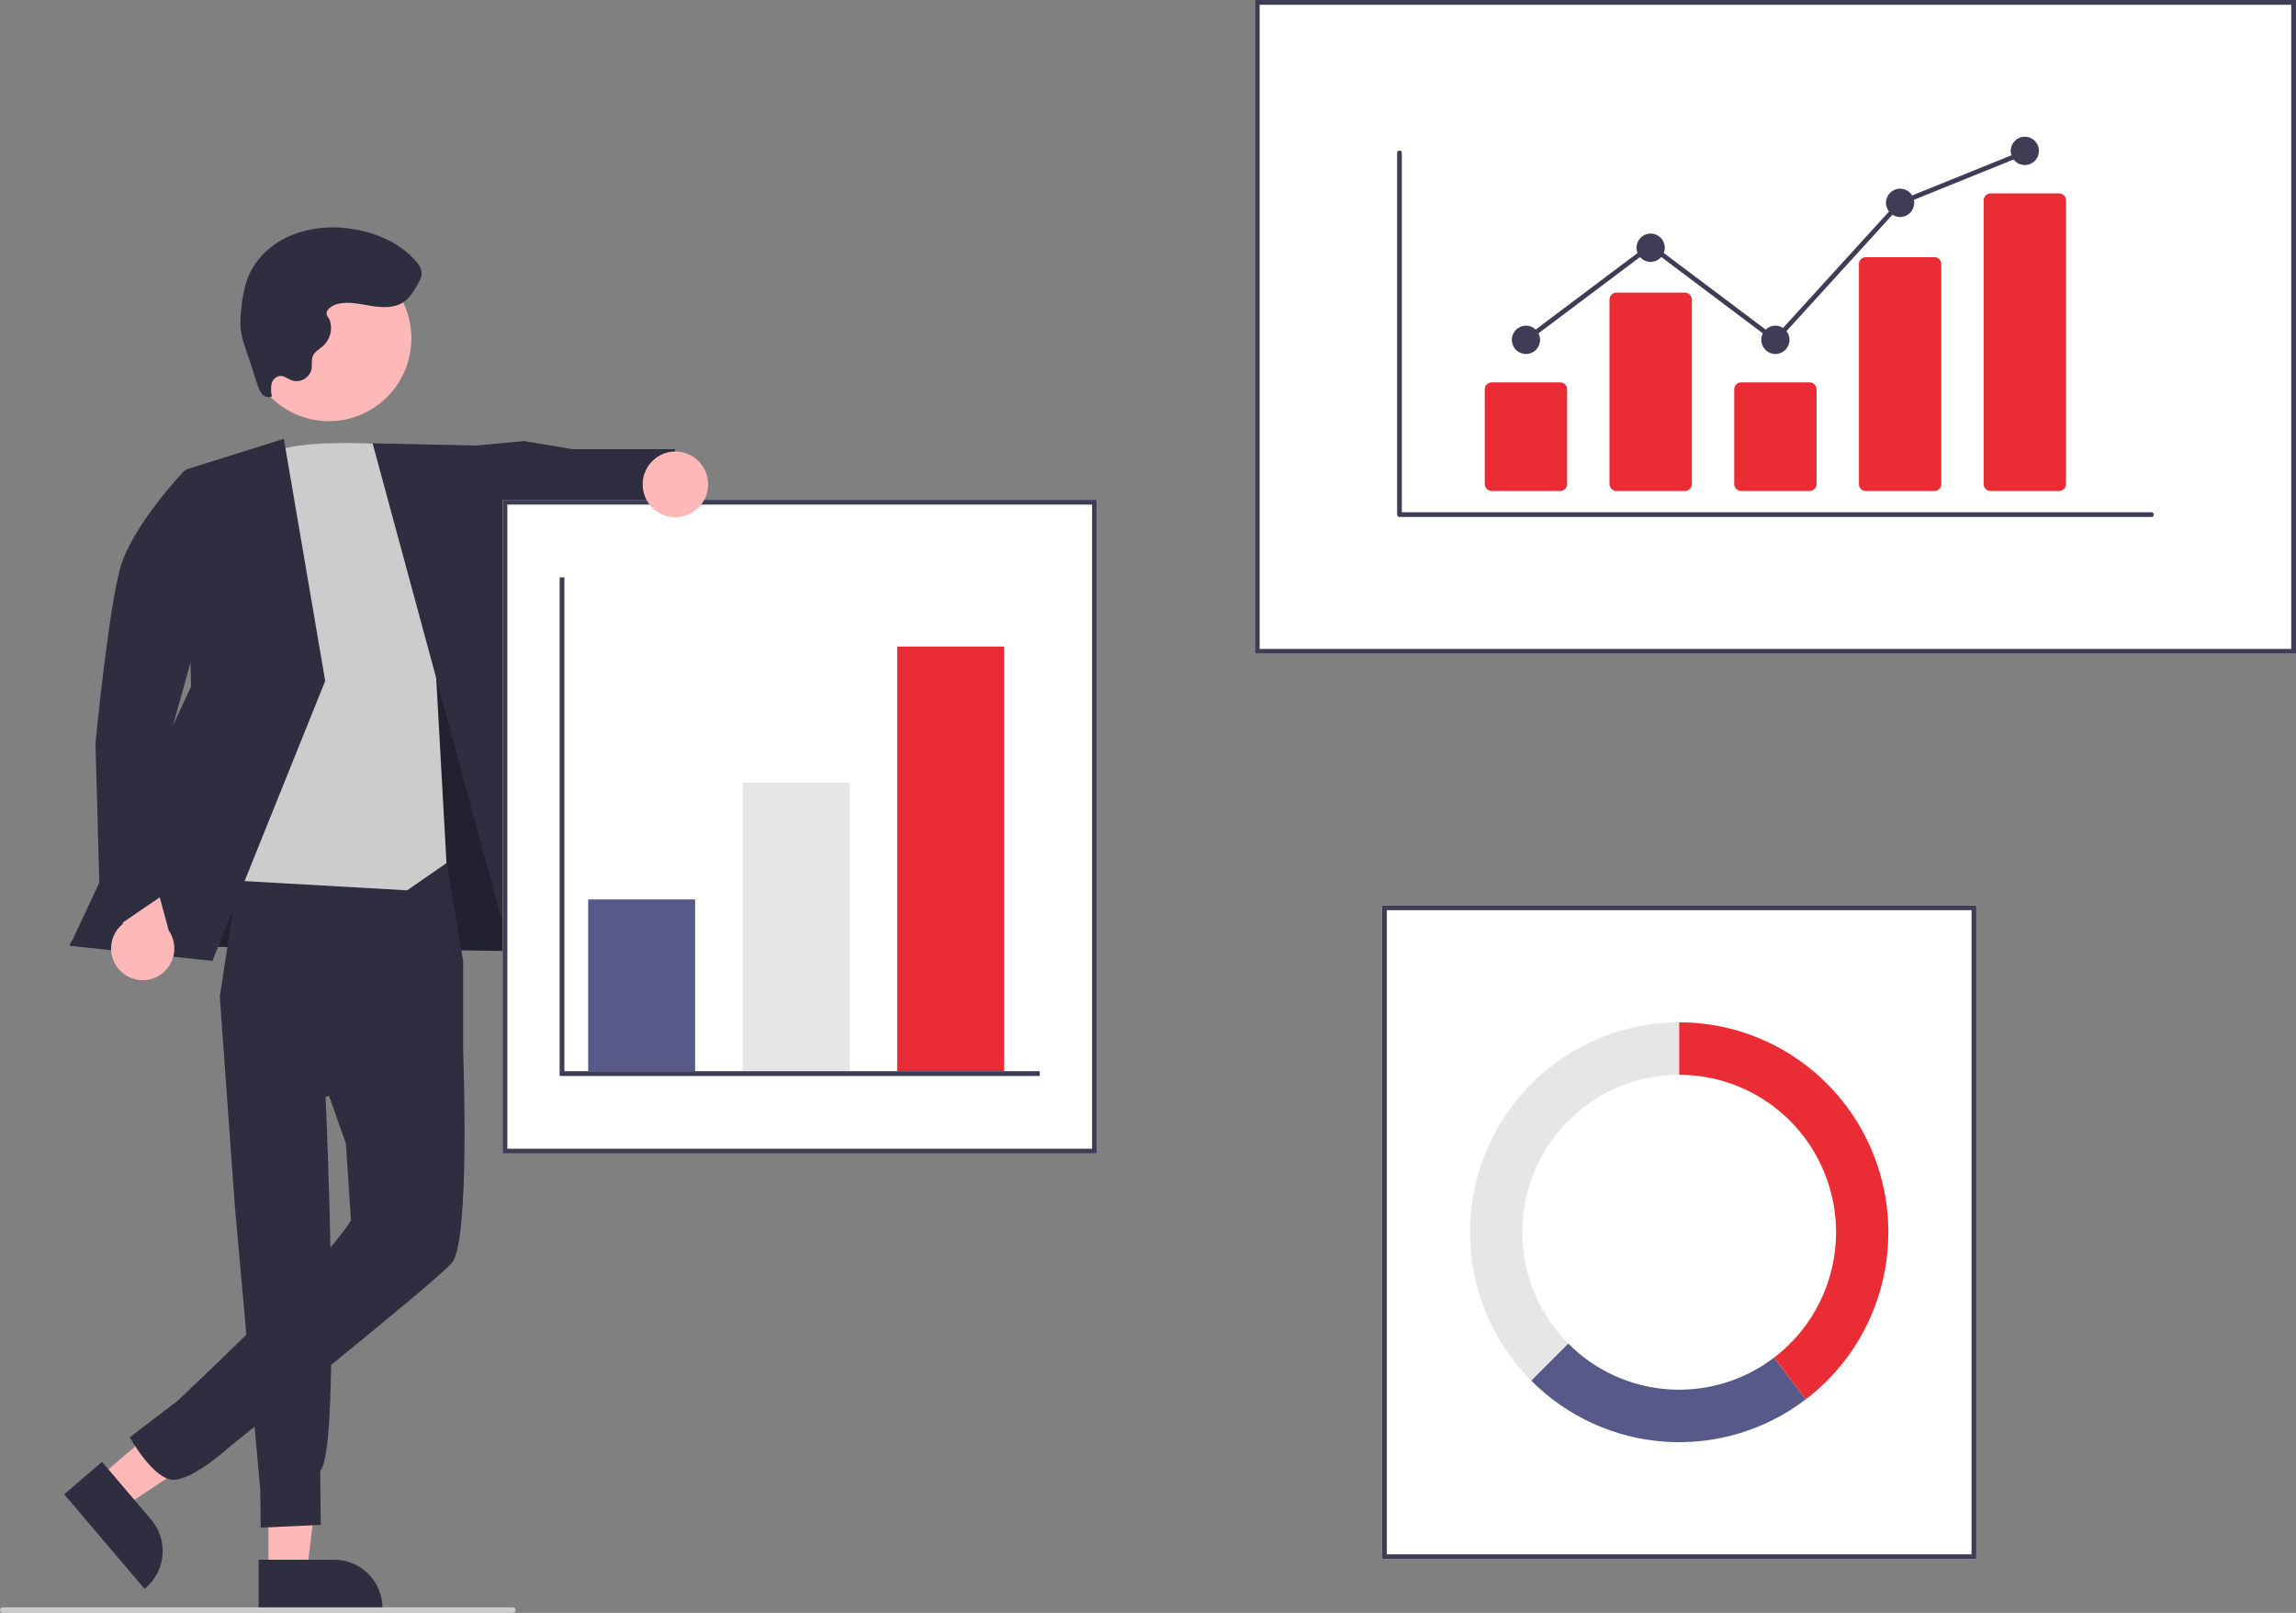 <svg width="514" height="361" viewBox="0 0 514 361" fill="none" xmlns="http://www.w3.org/2000/svg">
<rect x="0" y="0" width="514" height="361" fill="#808080" stroke="none"/>
<g clip-path="url(#clip0_808_4470)">
<path d="M60.087 351.925L68.686 351.924L72.777 318.639L60.086 318.64L60.087 351.925Z" fill="#FFB8B8"/>
<path d="M57.894 360.29L85.621 360.289V359.937C85.621 357.064 84.484 354.31 82.46 352.279C80.436 350.248 77.691 349.107 74.829 349.106H74.828L57.894 349.107L57.894 360.29Z" fill="#2F2E41"/>
<path d="M22.134 330.709L27.716 337.274L55.602 318.791L47.364 309.103L22.134 330.709Z" fill="#FFB8B8"/>
<path d="M14.37 334.465L32.368 355.631L32.635 355.403C34.812 353.538 36.162 350.882 36.388 348.019C36.614 345.155 35.697 342.319 33.839 340.134L33.839 340.134L22.846 327.206L14.37 334.465Z" fill="#2F2E41"/>
<path d="M121.145 188.233L123.822 213.007L15.615 211.458L62.804 134.296L101.334 132.907L121.145 188.233Z" fill="#2F2E41"/>
<path opacity="0.28" d="M121.145 188.233L123.822 213.007L15.615 211.458L62.804 134.296L101.334 132.907L121.145 188.233Z" fill="black"/>
<path d="M99.867 192.486L103.687 215.154V235.415L72.887 245.504C72.887 245.504 76.493 324.203 71.686 329.216L71.804 341.316L58.367 341.929L58.258 333.414L52.561 269.76L49.206 223.026L54.646 187.594L99.867 192.486Z" fill="#2F2E41"/>
<path d="M76.005 211.999L103.687 235.415C103.687 235.415 105.307 277.664 101.193 282.618C97.659 286.874 51.699 323.58 51.699 323.58C51.699 323.58 43.531 331.099 38.953 331.219C34.376 331.339 29.051 321.704 29.051 321.704L39.653 313.62C39.653 313.62 67.118 287.893 75.273 277.664C78.564 273.535 78.564 273.122 78.564 273.122L77.44 255.952L66.126 224.086L76.005 211.999Z" fill="#2F2E41"/>
<path d="M105.395 99.833L117.33 98.726L128.156 100.536L151.08 100.544L153.033 117.217L132.113 121.915L127.015 119.408L105.764 127.533L105.395 99.833Z" fill="#2F2E41"/>
<path d="M91.139 99.781C91.139 99.781 65.81 97.399 60.05 101.94C54.289 106.482 41.947 196.491 41.947 196.491L91.139 199.277L99.959 193.188L97.455 148.252L91.139 99.781Z" fill="#CCCCCC"/>
<path d="M83.407 99.22L111.349 99.835L137.399 217.961L116.827 222.503L83.407 99.22Z" fill="#2F2E41"/>
<path d="M63.545 98.221L41.535 105.134L42.785 153.668L15.614 211.694L47.556 215.071L72.804 152.414L63.545 98.221Z" fill="#2F2E41"/>
<path d="M27.251 217.588C26.48 216.907 25.866 216.064 25.455 215.118C25.043 214.173 24.843 213.149 24.868 212.117C24.893 211.086 25.144 210.073 25.602 209.149C26.059 208.226 26.713 207.414 27.518 206.771L23.09 191.27L31.82 186.272L37.767 208.251C38.753 209.679 39.183 211.419 38.976 213.144C38.769 214.868 37.938 216.456 36.642 217.607C35.346 218.758 33.674 219.392 31.943 219.388C30.212 219.385 28.543 218.744 27.251 217.588Z" fill="#FFB8B8"/>
<path d="M54.29 106.482L41.266 105.349C41.266 105.349 29.575 117.62 26.915 127.121C24.255 136.623 21.375 166.35 21.375 166.35L22.576 209.839L37.799 199.465L38.82 162.059L54.29 106.482Z" fill="#2F2E41"/>
<path d="M57.431 84.624C52.541 75.646 55.828 64.39 64.775 59.482C73.721 54.574 84.938 57.874 89.828 66.852C94.719 75.829 91.431 87.086 82.484 91.993C73.538 96.901 62.322 93.602 57.431 84.624Z" fill="#FFB8B8"/>
<path d="M75.688 68.003C78.11 67.442 80.624 68.064 83.078 68.468C85.531 68.871 88.234 69.004 90.309 67.63C91.842 66.616 92.784 64.938 93.669 63.324C94.038 62.747 94.284 62.1 94.392 61.423C94.496 60.229 93.739 59.14 92.936 58.254C89.203 54.136 83.748 51.882 78.246 51.166C73.71 50.487 69.074 51.056 64.834 52.81C60.658 54.648 57.068 58.014 55.426 62.283C54.67 64.468 54.198 66.742 54.021 69.048C53.773 70.745 53.741 72.466 53.926 74.171C54.147 75.435 54.478 76.677 54.916 77.883L57.635 86.124C57.831 86.903 58.196 87.628 58.705 88.248C58.966 88.552 59.318 88.763 59.709 88.848C60.1 88.934 60.507 88.891 60.871 88.725C60.654 87.83 60.62 86.899 60.774 85.991C60.859 85.538 61.077 85.121 61.4 84.794C61.724 84.467 62.137 84.244 62.587 84.155C63.59 84.049 64.446 84.828 65.397 85.164C65.832 85.294 66.289 85.336 66.74 85.288C67.192 85.241 67.629 85.104 68.028 84.887C68.427 84.67 68.78 84.376 69.065 84.022C69.351 83.668 69.565 83.261 69.694 82.824C69.72 82.736 69.742 82.647 69.761 82.557C69.911 81.615 69.659 80.607 70.015 79.722C70.432 78.685 71.538 78.142 72.368 77.397C73.126 76.695 73.669 75.791 73.932 74.79C74.195 73.789 74.168 72.734 73.855 71.748C73.632 71.062 73.004 70.75 73.13 69.963C73.295 68.929 74.813 68.206 75.688 68.003Z" fill="#2F2E41"/>
<path d="M280.931 146.315H514V0H280.931V146.315Z" fill="white"/>
<path d="M309.4 348.968H442.43V202.652H309.4V348.968Z" fill="white"/>
<path d="M309.4 348.968H442.43V202.652H309.4V348.968ZM441.365 347.9H310.464V203.72H441.365V347.9Z" fill="#3F3D56"/>
<path d="M375.915 228.818V240.566C368.968 240.566 362.178 242.633 356.403 246.506C350.628 250.379 346.126 255.883 343.468 262.323C340.81 268.763 340.114 275.849 341.469 282.686C342.825 289.523 346.169 295.802 351.081 300.731L342.803 309.038C336.254 302.466 331.795 294.093 329.988 284.978C328.181 275.862 329.108 266.414 332.652 257.827C336.197 249.241 342.198 241.901 349.899 236.738C357.6 231.574 366.653 228.818 375.915 228.818Z" fill="#E6E6E6"/>
<path d="M342.803 309.038L351.081 300.731C357.085 306.758 365.063 310.397 373.536 310.973C382.009 311.55 390.403 309.025 397.163 303.867L404.248 313.223C395.233 320.099 384.041 323.463 372.744 322.694C361.447 321.925 350.81 317.073 342.803 309.038Z" fill="#575A89"/>
<path d="M411.035 275.81C411.035 271.182 410.126 266.599 408.361 262.323C406.596 258.047 404.009 254.162 400.748 250.889C397.487 247.616 393.615 245.02 389.354 243.249C385.093 241.478 380.527 240.566 375.915 240.566V228.818C385.717 228.818 395.273 231.905 403.234 237.645C411.196 243.384 417.161 251.485 420.291 260.808C423.42 270.13 423.555 280.203 420.677 289.607C417.799 299.011 412.053 307.271 404.248 313.223L397.163 303.867C401.477 300.583 404.975 296.341 407.381 291.473C409.788 286.605 411.038 281.244 411.035 275.81Z" fill="#EA2C35"/>
<path d="M112.515 258.188H245.545V111.873H112.515V258.188Z" fill="white"/>
<path d="M112.515 258.188H245.545V111.873H112.515V258.188ZM244.481 257.12H113.579V112.941H244.481V257.12Z" fill="#3F3D56"/>
<path d="M155.617 201.317H131.672V239.765H155.617V201.317Z" fill="#575A89"/>
<path d="M190.205 175.151H166.259V239.765H190.205V175.151Z" fill="#E6E6E6"/>
<path d="M224.793 144.714H200.847V239.765H224.793V144.714Z" fill="#EA2C35"/>
<path d="M232.774 240.834H125.286V129.228H126.35V239.765H232.774V240.834Z" fill="#3F3D56"/>
<path d="M151.201 115.768C147.153 115.768 143.872 112.475 143.872 108.413C143.872 104.351 147.153 101.058 151.201 101.058C155.248 101.058 158.53 104.351 158.53 108.413C158.53 112.475 155.248 115.768 151.201 115.768Z" fill="#FFB8B8"/>
<path d="M0.611 361H114.821C114.983 361 115.138 360.935 115.253 360.82C115.367 360.706 115.431 360.55 115.431 360.387C115.431 360.225 115.367 360.069 115.253 359.954C115.138 359.839 114.983 359.774 114.821 359.774H0.611C0.449 359.774 0.293 359.839 0.179 359.954C0.064 360.069 -8.39233e-05 360.225 -8.39233e-05 360.387C-8.39233e-05 360.55 0.064 360.706 0.179 360.82C0.293 360.935 0.449 361 0.611 361Z" fill="#CCCCCC"/>
<path d="M514 146.315H280.931V0H514V146.315ZM281.995 145.247H512.936V1.068H281.995V145.247Z" fill="#3F3D56"/>
<path d="M481.632 115.715H313.299C313.159 115.715 313.025 115.66 312.926 115.56C312.827 115.461 312.772 115.327 312.772 115.187V34.22C312.772 34.08 312.827 33.945 312.926 33.846C313.025 33.747 313.159 33.691 313.299 33.691C313.438 33.691 313.572 33.747 313.671 33.846C313.77 33.945 313.826 34.08 313.826 34.22V114.658H481.632C481.702 114.658 481.77 114.671 481.834 114.698C481.898 114.724 481.957 114.763 482.006 114.812C482.055 114.861 482.094 114.92 482.121 114.984C482.147 115.048 482.161 115.117 482.161 115.187C482.161 115.256 482.147 115.325 482.121 115.389C482.094 115.454 482.055 115.512 482.006 115.561C481.957 115.61 481.898 115.649 481.834 115.676C481.77 115.702 481.702 115.715 481.632 115.715Z" fill="#3F3D56"/>
<path d="M349.264 109.9H333.954C333.539 109.899 333.142 109.734 332.848 109.44C332.555 109.146 332.39 108.747 332.39 108.331V87.15C332.39 86.734 332.555 86.336 332.848 86.041C333.142 85.747 333.539 85.582 333.954 85.581H349.264C349.679 85.582 350.076 85.747 350.37 86.041C350.663 86.336 350.828 86.734 350.828 87.15V108.331C350.828 108.747 350.663 109.146 350.37 109.44C350.076 109.734 349.679 109.899 349.264 109.9Z" fill="#EA2C35"/>
<path d="M377.185 109.9H361.875C361.46 109.899 361.063 109.734 360.769 109.44C360.476 109.146 360.311 108.747 360.311 108.331V67.061C360.311 66.645 360.476 66.246 360.769 65.952C361.063 65.658 361.46 65.493 361.875 65.492H377.185C377.6 65.493 377.997 65.658 378.29 65.952C378.584 66.246 378.749 66.645 378.749 67.061V108.331C378.749 108.747 378.584 109.146 378.29 109.44C377.997 109.734 377.6 109.899 377.185 109.9Z" fill="#EA2C35"/>
<path d="M405.106 109.9H389.795C389.381 109.899 388.983 109.734 388.69 109.44C388.397 109.146 388.232 108.747 388.231 108.331V87.15C388.232 86.734 388.397 86.336 388.69 86.041C388.983 85.747 389.381 85.582 389.795 85.581H405.106C405.52 85.582 405.918 85.747 406.211 86.041C406.504 86.336 406.669 86.734 406.67 87.15V108.331C406.669 108.747 406.504 109.146 406.211 109.44C405.918 109.734 405.52 109.899 405.106 109.9Z" fill="#EA2C35"/>
<path d="M433.027 109.9H417.716C417.311 109.909 416.919 109.756 416.626 109.475C416.333 109.194 416.162 108.808 416.152 108.402V59.06C416.162 58.654 416.333 58.268 416.626 57.987C416.919 57.706 417.311 57.553 417.716 57.562H433.027C433.432 57.553 433.824 57.706 434.117 57.987C434.41 58.268 434.58 58.654 434.591 59.06V108.402C434.58 108.808 434.41 109.194 434.117 109.475C433.824 109.756 433.432 109.909 433.027 109.9Z" fill="#EA2C35"/>
<path d="M460.947 109.9H445.637C445.222 109.899 444.825 109.734 444.532 109.44C444.238 109.146 444.073 108.747 444.073 108.331V44.857C444.073 44.441 444.238 44.042 444.532 43.748C444.825 43.454 445.222 43.288 445.637 43.288H460.947C461.362 43.288 461.759 43.454 462.053 43.748C462.346 44.042 462.511 44.441 462.511 44.857V108.331C462.511 108.747 462.346 109.146 462.053 109.44C461.759 109.734 461.362 109.899 460.947 109.9Z" fill="#EA2C35"/>
<path d="M341.609 79.237C343.355 79.237 344.77 77.817 344.77 76.065C344.77 74.314 343.355 72.893 341.609 72.893C339.863 72.893 338.448 74.314 338.448 76.065C338.448 77.817 339.863 79.237 341.609 79.237Z" fill="#3F3D56"/>
<path d="M369.53 58.619C371.275 58.619 372.691 57.199 372.691 55.447C372.691 53.696 371.275 52.275 369.53 52.275C367.784 52.275 366.369 53.696 366.369 55.447C366.369 57.199 367.784 58.619 369.53 58.619Z" fill="#3F3D56"/>
<path d="M397.451 79.237C399.196 79.237 400.611 77.817 400.611 76.065C400.611 74.314 399.196 72.893 397.451 72.893C395.705 72.893 394.29 74.314 394.29 76.065C394.29 77.817 395.705 79.237 397.451 79.237Z" fill="#3F3D56"/>
<path d="M425.371 48.575C427.117 48.575 428.532 47.155 428.532 45.403C428.532 43.651 427.117 42.231 425.371 42.231C423.626 42.231 422.21 43.651 422.21 45.403C422.21 47.155 423.626 48.575 425.371 48.575Z" fill="#3F3D56"/>
<path d="M453.292 36.944C455.038 36.944 456.453 35.524 456.453 33.772C456.453 32.02 455.038 30.6 453.292 30.6C451.547 30.6 450.131 32.02 450.131 33.772C450.131 35.524 451.547 36.944 453.292 36.944Z" fill="#3F3D56"/>
<path d="M397.517 76.776L369.53 55.739L341.925 76.489L341.293 75.642L369.53 54.418L397.384 75.355L425.063 44.958L425.175 44.912L453.095 33.623L453.489 34.604L425.679 45.848L397.517 76.776Z" fill="#3F3D56"/>
</g>
<defs>
<clipPath id="clip0_808_4470">
<rect width="514" height="361" fill="white" transform="matrix(-1 0 0 1 514 0)"/>
</clipPath>
</defs>
</svg>
